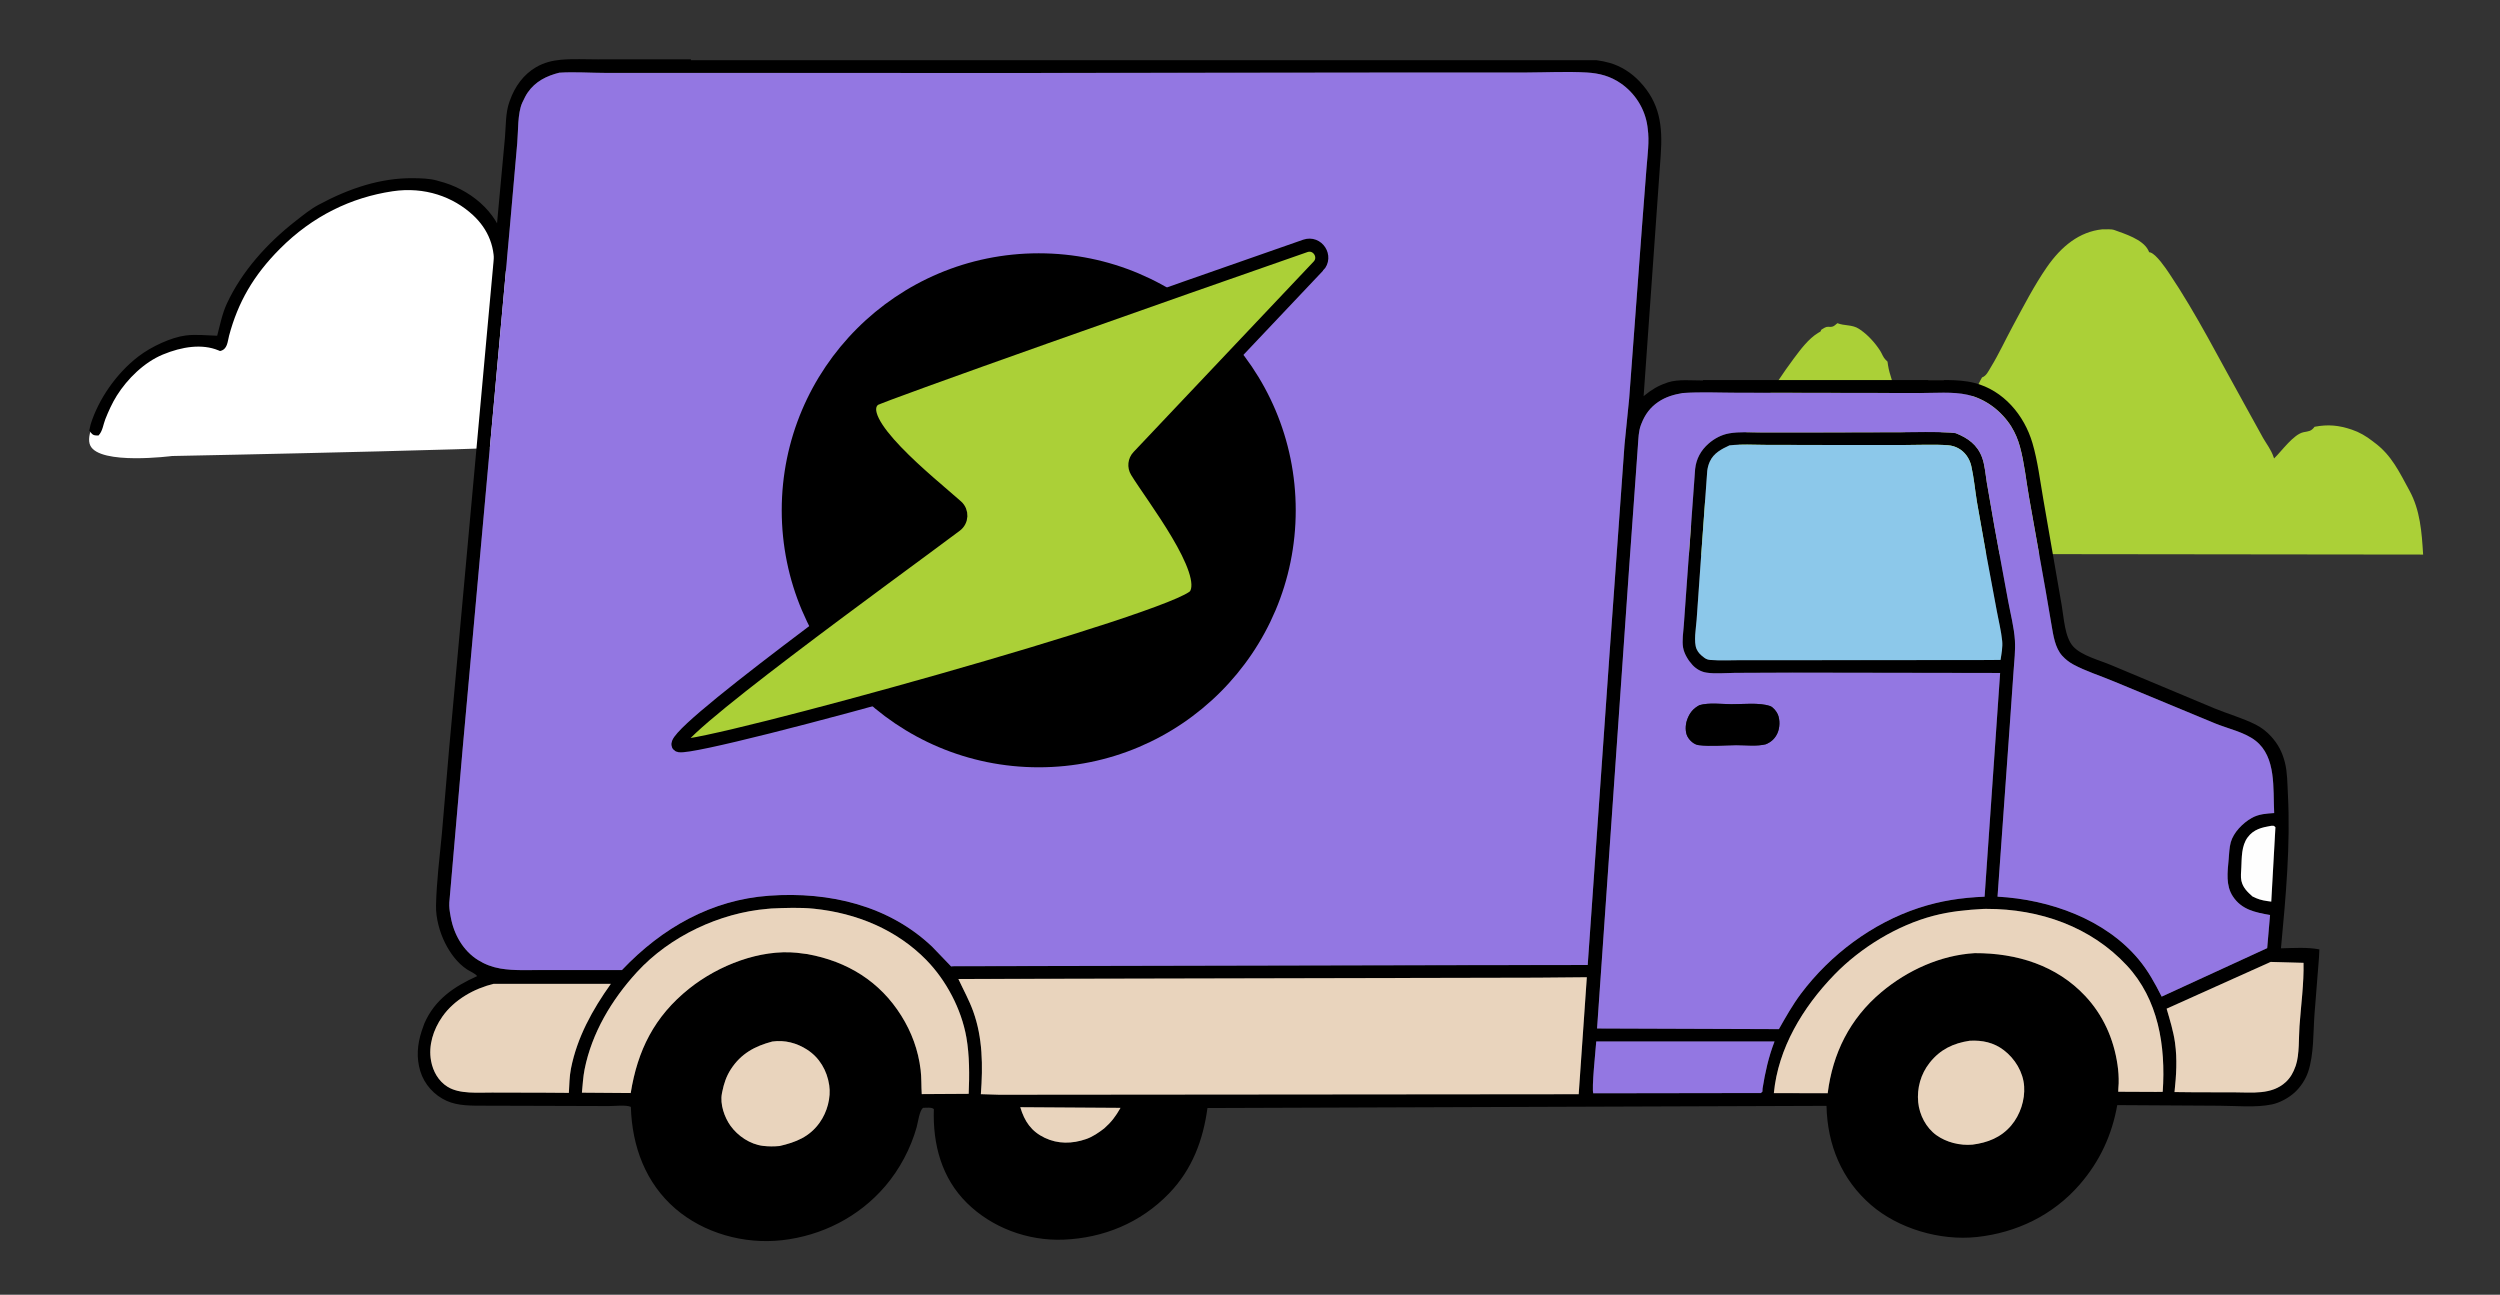 <?xml version="1.0" encoding="UTF-8"?> <svg xmlns="http://www.w3.org/2000/svg" id="Layer_1" data-name="Layer 1" viewBox="0 0 1146.69 593.86"><rect x="0" y="0" width="1146.69" height="593.86" fill="#333333" stroke="none"/> <defs> <style> .cls-1 { stroke: #000; stroke-miterlimit: 10; stroke-width: 6px; } .cls-1, .cls-2 { fill: none; } .cls-2, .cls-3, .cls-4, .cls-5, .cls-6, .cls-7, .cls-8, .cls-9, .cls-10 { stroke-width: 0px; } .cls-4 { fill: #d8c3ae; } .cls-5 { fill: #abd037; } .cls-6 { fill: #9377e2; } .cls-7 { fill: #8cc8ea; } .cls-8 { fill: #fff; } .cls-9 { fill: #e9d4bd; } .cls-10 { fill: #fefefe; } </style> </defs> <path class="cls-5" d="M1089.3,203.17l-.93-.74c-3.09-2.39-6.12-4.18-9.65-5.37-6.03-2.04-10.93-2.47-17.08-1.31-1.58,2.13-2.73,2.03-4.99,2.48-4.65.92-9.97,8.55-13.59,12.06l-.22-.66c-1.19-3.45-3.09-5.77-4.82-8.75l-8.89-16.1c-11.12-19.88-21.66-40.8-34.18-59.41-1.87-2.78-5.72-8.4-8.47-9.53l-.72-.17-.42-.93c-2.53-5.02-10.96-7.54-15.42-9.19-1.7-.63-3.91-.27-5.69-.36-10.48,1.09-18.75,7.78-25.39,17.36-5.77,8.32-10.76,18.03-15.67,27.12-3.38,6.25-6.36,12.75-10.03,18.77-1.17,1.92-2.05,4-4.03,4.68-.61,1.06-1.17,2.08-1.68,3.22-3.68,8.23-9.42,14.31-15.32,20.2-2.04,2.04-4.75,4.96-7.26,6.02-1.79.76-6.58.67-8.11-.7-7.65-6.87-6.36-19.7-9.57-29.48-.72-2.18-1.12-4.2-1.42-6.52l-.85-.82c-1.22-1.22-1.59-2.7-2.52-4.16-2.33-3.64-5.62-7.23-8.93-9.5l-.78-.54c-3.17-2.06-6.59-1.28-9.9-2.6-1.89,1.64-2.05,1.76-4.31,1.67-1.11-.05-2.11.75-3.08,1.33l-.38.84-1.11.64c-4.39,2.69-7.99,7.52-11.23,11.87-4.88,6.56-9.31,13.37-13.72,20.39l-27.2,45.38-14.21,24.39,114.97-.65,228.93.27c-.63-10.41-1.37-20.34-6.22-29.25-4.82-8.86-8.23-16.2-15.92-21.98Z"></path> <g> <g> <path class="cls-8" d="M273.94,197.22c6.08-8.96,8.59-29.97,7.11-34.73s-11.05-11.83-19.27-10.51-8.14-.16-8.14-.16c0,0,3.99-16.6-2.42-24.06-6.41-7.46-22.56-6.53-22.56-6.53,0,0,2.84-21.23-15.9-29.2-18.74-7.96-30.67-8.63-38.1-6.3s-42.68,15.1-58.43,37.82c-14.87,23.56-14.98,33.35-14.98,33.35,0,0-21.55-2.16-31.58,4.98-10.03,7.13-32.58,33.35-28.26,42.47,4.32,9.12,37.51,4.81,37.51,4.81,0,0,188.46-3.65,190.58-5.97s4.44-5.97,4.44-5.97Z"></path> <path class="cls-3" d="M276.01,158.96c-2.52-3.1-8.25-5.48-12.96-5.11-3.82.3-7.58,1.44-11.3,1.85-3-4.07,1.56-10.95.5-16.15l-.17-.89c-1.31-6.55-4.71-11.16-10.93-13.58-4.12-1.61-9.98-.84-14.81-.68,1.31-10.71-2.48-19.33-9.39-25.73-9.06-8.38-22.11-13.15-36.9-10.94-18.93,2.83-36.61,11.29-51.62,26.35-12.3,12.34-19.29,24.71-23.35,39.87-.74,2.76-.68,6.32-4.16,7.06l-.73-.31c-7.47-3.09-16.65-1.75-25.52,1.93-8.53,3.54-16.23,11.1-21.11,18.86-2.12,3.37-3.85,7.25-5.26,10.8-.94,2.35-1.23,5.6-3.15,7.47-2.7.03-2.66-.43-4.23-2.24l.66-2.89c3.55-11.33,11.62-23.26,21.95-31.17,5.88-4.5,15-8.73,21.65-9.58,4.73-.61,9.84,0,14.44.11,1.26-4.78,2.28-10.09,4.46-14.78,6.85-14.7,18.27-27.51,31.61-37.91,3.29-2.57,6.7-5.35,10.33-7.31,14.38-7.76,28.75-12.39,43.32-12.26,3.66.03,7.73.14,11.05,1.07l.84.25c14.16,3.56,26.83,13.89,30.17,27.96.37,1.57.44,7.11,1.21,7.95.12.13,6.08,0,6.86.12,4.47.65,8.86,2.08,11.79,5.01,6.78,6.77,7.73,14.59,6.03,25.19.94.35,2.94-.21,4.12-.38,6.16-.9,11.68-.17,15.89,3.14,5.66,4.45,8.53,10.22,7.96,18.32-.19,2.73-1.03,7.08-3.28,9.44-1.91.61-2.3.28-3.91-.2,1.7-8.09,2.63-14.81-2.07-20.61Z"></path> </g> <g> <polygon class="cls-2" points="881.24 174.32 878.72 174.32 878.72 174.33 881.24 174.32"></polygon> <path class="cls-3" d="M878.72,174.33h0s-92.02,0-92.02,0h-5.58v.19c-4.85.04-11.34-.68-16.02.85l-.75.27c-3.78,1.28-6.79,3.08-9.9,5.62l-.56.47,7.85-110.64c.94-13.46-.41-23.88-9.67-33.69-3.71-3.93-8.42-7.02-13.71-8.54-2-.58-4.06-.98-6.17-1.26h-415.3l.03-.39h-9.84s-32.95.02-32.95.02c-5.53.01-11.33-.32-16.86.18-3.98.36-7.8,1.32-11.36,3.39-5.84,3.38-9.77,8.97-11.97,15.14l-.31.82c-1.79,4.98-1.57,11.25-2.03,16.43l-2.24,24.23-5.89,64.17-17.5,192.18-3.3,38.68c-1.04,10.89-2.44,21.99-2.68,32.88-.12,5.76,1.67,12.26,4.18,17.24,2.37,4.7,5.61,9.12,10,12.06,1.32.88,3.8,1.86,4.69,3.1-10.51,4.73-19.46,10.72-24.22,21.72l-1.24,3.5c-2.03,6.29-2.46,12.23-.63,18.33,1.82,6.08,6.4,11.12,12.15,13.68,5.25,2.34,11.29,2.18,17.06,2.2l18.52.05,38.59.12c2.61.03,8.11-.65,10.27.38.53,18.21,6.84,35,20.45,46.71,12.93,11.12,31.32,16.43,48.96,14.43,18.01-2.04,35.08-10.52,47.25-24.77,6.67-7.8,11.71-17.37,14.43-27.08.6-2.13,1.3-7.88,3-8.86,1.48,0,3.84-.37,4.88.57-.54,16.38,3.65,31.68,15.17,43.07,11.33,11.21,27.78,17.5,44.36,16.82,18.15-.74,35.2-7.59,48.34-21.19,10.73-11.11,15.65-24.62,17.63-39.18l283.94-1c.4,18.03,7.01,33.85,20.42,45.46,12.44,10.77,31.57,16.55,48.64,14.69,18-1.96,34.79-9.91,47.08-24.07,9.32-10.74,14.82-22.86,17.22-36.42l46.76.28c7.59.02,16.69.97,24.19-.6,3.63-.76,7.69-2.98,10.45-5.51,2.68-2.45,5-5.98,6.14-9.38,2.7-8.04,2.31-18.15,2.93-26.44l2.07-26.2.17-3.58c-5.69-1.08-11.76-.61-17.62-.49,2.22-23.78,4.42-47.35,3.17-71.02-.25-4.74-.21-9.73-1.38-14.29-1.22-4.77-3.1-8.32-6.32-11.89-1.99-2.2-4.44-4.1-7.11-5.44-5.92-2.97-12.82-4.92-19-7.47l-47.31-19.82c-5.32-2.25-13.47-4.28-17.34-8.5-3.92-4.27-4.27-13.23-5.28-18.9l-8.43-48.6c-1.45-8.35-2.6-17.72-4.98-25.79-3.77-12.84-13.31-24.24-26.69-27.63-3.96-1-8.12-1.24-12.27-1.3h-14.57ZM260.94,501.26l-11.02-.08-24.23-.06c-6.43-.03-14.83.77-20.32-2.61-4.21-2.59-6.76-7.07-7.64-11.95-1.27-6.99.96-14.24,5.19-20.27,5.46-7.79,14.52-12.83,23.45-15.03h53.83c-8.48,11.9-15.46,24.57-18.27,38.77-.72,3.66-.77,7.54-.98,11.23ZM375.95,514.93c-4.69,6.58-10.99,9.02-18.39,10.71-2.51.25-5.11.24-7.58-.06-5.95-.72-11.58-4.56-14.93-9.25-2.74-3.83-4.86-9.83-3.92-14.78l.18-.88c.73-3.62,1.83-6.99,3.89-10.18,4.66-7.22,11.05-10.67,19.03-12.77,5.79-.84,11.27.69,15.96,3.7,5.68,3.64,9.17,9.58,10.16,16.33.85,5.73-.91,12.28-4.4,17.17ZM422.78,501.84c-.23-3.7-.07-7.48-.51-11.14-1.09-9.06-4.13-17.25-8.85-24.8-9.83-15.69-24.72-24.95-43.12-28.28l-4.84-.61c-16.72-1.66-35.76,5.61-49.28,16.38-16.13,12.85-23.77,28.5-26.89,47.96l-22.38-.17c.36-3.52.53-7.24,1.23-10.72,3.35-16.66,12.31-31.77,23.94-44.5,15.22-16.66,38.25-27.28,59.91-29.09l1.9-.17c6.3-.27,13.18-.54,19.39.1,19.8,2.03,38.09,9.69,51.69,23.61,9.01,9.21,16.01,22.41,18.29,35.38,1.45,8.25,1.42,17.45,1.06,25.91l-21.53.13ZM506.46,517.58c-2.48,1.91-5.26,3.82-8.19,4.85-6.52,2.29-13.06,2.32-19.01-.52-6.24-2.98-9.34-7.56-11.28-14.07l45.97.3c-2.19,3.86-4.17,6.51-7.49,9.43ZM458.3,502.13l-8.4-.26c.96-13.05.86-25.89-3.53-38.02-1.86-5.15-4.5-9.88-6.79-14.82l265.74-.59,22.52-.2-3.73,53.65-265.81.24ZM755.22,76.99l-2,25.9-5.96,79.95-2.13,21.13-6.84,95.43-10.04,143.21-55.45.06-235.61.5-.93.09-8.74-9.09c-19.79-18.74-46.9-25.33-74.72-23.35-26.36,1.88-49.05,14.64-67.54,34.12l-36.01-.02c-6.47-.05-13.46.4-19.77-.7-3.73-.65-7.05-1.9-10.2-3.87-6.84-4.26-11.12-11.79-12.54-19.77l-.16-.91c-.36-1.94-.59-3.69-.49-5.7l6.14-70.8,12.02-133.05,9.45-104.21,3.55-40.33c.48-5.32.1-13.62,2.3-18.48l.34-.69c.65-1.37,1.27-2.7,2.15-3.97,3.55-5.15,8.71-7.65,14.48-9.11,7.02-.46,14.34.1,21.38.1h47.37s142.66.03,142.66.03l180.94-.21h51.24c9.15-.04,18.61-.54,27.69-.01,5.89.34,10.84,1.7,15.57,4.95,6.56,4.5,11.16,11.69,12.27,19.76l.12.96c.84,5.86-.08,12.09-.54,18.06ZM808.39,500.68l-.71.67-76.86.12c-.86-1.89,1.09-20.18,1.34-23.79l81.76.02c-2.8,7.34-4.25,14.02-5.49,21.6l-.05,1.38ZM922.48,516.23c-4.69,5.54-10.91,7.89-17.72,8.77-5.8.53-12.03-1.06-16.57-4.32-4.72-3.38-7.8-9.26-8.37-15.14-.62-6.35,1.15-12.91,5.3-18.14,4.84-6.09,10.87-8.91,18.31-10.04,5.87-.32,11.08.82,15.64,4.3,5.07,3.87,8.91,10.02,9.34,16.65.4,6.17-1.76,12.98-5.94,17.91ZM988.91,500.84c-6.59-.02-17.32-.06-17.33-.08-.06-.08.2-3.52.21-3.9.08-2.85-.13-5.69-.54-8.48-1.76-12.04-6.68-22.86-14.83-31.56-13.06-13.93-31.21-19.71-50.66-19.63-15.4.89-30.66,7.68-42.81,17.88-14.63,12.28-22.36,28.22-24.63,46.38l-24.69-.06c1.96-20.52,13.19-39.27,27.71-54.27,12.12-12.53,28.92-22.73,45.54-27.07,7.66-2,15.15-2.72,22.91-3.14l1.32-.02c24.66-.04,48.02,8.3,64.43,25.96,14.4,15.5,17.9,36.78,16.45,57.95l-3.08.04ZM779.98,258.9l3.08-42.9c.17-1.45.55-2.92,1.17-4.28,1.78-3.9,5.36-5.75,9.02-7.45,5.38-.62,10.95-.25,16.33-.23l27.5.06h36.88c6.44,0,13.12-.36,19.49.11,3.48.26,6.53,1.96,8.52,4.68,1.05,1.43,1.8,3.07,2.2,4.83,1.2,5.29,1.71,10.91,2.57,16.3l4.29,24.22,4.87,26.12c.83,4.46,1.98,9.05,2.44,13.57.29,2.82-.32,5.9-.75,8.74l-9.14.06-83.76.07h-26.35c-4.55,0-9.3.26-13.8-.1-1.02-.08-1.83-.33-2.66-.9l-.49-.38c-1.34-1-2.47-2.07-3.17-3.64-1.52-3.41-.3-9.69-.02-13.59l1.78-25.3ZM1056.56,441.63c.22,9.45-1.17,19.55-1.85,29.06-.37,5.24.01,12.91-1.65,17.9l-.21.58c-.96,2.73-2.25,5.1-4.43,7.14-6.45,6.01-15.72,4.72-23.5,4.72l-18.22-.03-9.31-.1c.82-7.62,1.28-15.07.23-22.57-.75-5.35-2.37-10.54-3.86-15.67l47.73-21.45,15.06.42ZM1041.78,413.55l-1.88-.26c-2.63-.37-4.41-.93-6.73-2.11-2.3-2.06-4.39-3.98-5.09-7.19-.4-1.81-.12-4.16-.03-6.07.22-4.5.01-9.9,2.87-13.79,2.78-3.8,6.57-4.6,10.78-5.34,1.2,0,1.13-.25,1.99.64l-1.91,34.12ZM922.58,195.73c1.74,2.77,3.04,5.93,3.92,9.12,2.05,7.45,2.81,15.42,4.16,23.08l7.74,43.46,2.59,15.19c.84,4.86,1.59,10.51,4.94,14.22,1.39,1.54,3.17,2.95,5.01,3.94,5.84,3.16,12.6,5.24,18.78,7.85l46.49,19.28c5.9,2.39,13.49,4,18.44,7.92,9.5,7.52,7.9,21.81,8.48,33.13-3.56.25-7.04.42-10.3,2.26-4.09,2.31-8.35,6.63-9.61,11.16-.67,2.43-.74,5.23-.96,7.71-.52,5.94-1.41,12.03,1.92,17.09,4.01,6.1,10.15,7.33,17.06,8.55l-1.31,15.19-48.4,22.25c-3.08-6.12-6.19-11.84-10.59-17.1-15.31-18.34-40.61-27.44-64.7-28.76l5.66-79.22,1.69-24.11c.31-4.69.91-9.6.62-14.24-.38-6.03-2-12.08-3.09-17.97l-6.29-34.13-3.52-20.33c-.6-3.66-.9-8.04-2.16-11.45-2.16-5.84-6.55-8.95-12.14-11.15l-2.43-.24c-7.44-.47-15.07-.19-22.57-.17l-37.92.09h-26.35c-4.72,0-9.87-.41-14.57.42-3.46.61-6.71,2.31-9.41,4.65-3.64,3.16-5.74,7.11-6.22,11.75l-3.88,53.35-1.3,18.15c-.23,3.28-.88,7.17-.34,10.34.49,2.87,2.42,5.99,4.34,8.04,1.69,1.8,3.9,3.11,6.42,3.48,4.06.61,8.84.13,13.01.1l26.45-.11,95.2.16-7.12,102.61c-10.51.43-20.07,1.83-30.27,5.18-21.15,6.96-40.47,21.32-53.97,39.33-3.83,5.1-6.98,10.72-10.11,16.24l-83.4-.3,14.75-211.89,3.05-42.41.95-13.29c.22-3.05.26-6.29,1.36-9.22l.3-.75c1.58-4.05,4-7.35,7.66-9.82,3.49-2.36,7.16-3.39,11.17-4.08,8.29-.59,16.89-.15,25.18-.14l46.65.08,36.79.05c6.93.01,15.35-.72,22,.78,8.42,1.89,15.71,7.56,20.19,14.68Z"></path> <path class="cls-10" d="M1041.69,378.79c-4.21.74-7.99,1.54-10.78,5.34-2.85,3.9-2.65,9.29-2.87,13.79-.09,1.91-.37,4.25.03,6.07.71,3.21,2.79,5.13,5.09,7.19,2.32,1.18,4.1,1.74,6.73,2.11l1.88.26,1.91-34.12c-.86-.89-.79-.65-1.99-.64Z"></path> <path class="cls-9" d="M479.26,521.91c5.95,2.84,12.48,2.8,19.01.52,2.93-1.03,5.71-2.94,8.19-4.85,3.32-2.92,5.3-5.57,7.49-9.43l-45.97-.3c1.95,6.52,5.04,11.09,11.28,14.07Z"></path> <path class="cls-9" d="M919.08,481.67c-4.57-3.48-9.78-4.62-15.64-4.3-7.45,1.12-13.47,3.95-18.31,10.04-4.16,5.22-5.92,11.79-5.3,18.14.57,5.89,3.65,11.76,8.37,15.14,4.54,3.26,10.78,4.85,16.57,4.32,6.81-.88,13.03-3.23,17.72-8.77,4.18-4.94,6.34-11.74,5.94-17.91-.43-6.64-4.27-12.79-9.34-16.65Z"></path> <path class="cls-9" d="M370.18,481.43c-4.68-3-10.17-4.53-15.96-3.7-7.98,2.1-14.38,5.55-19.03,12.77-2.06,3.19-3.16,6.56-3.89,10.18l-.18.88c-.94,4.95,1.18,10.95,3.92,14.78,3.36,4.69,8.99,8.53,14.93,9.25,2.47.3,5.07.3,7.58.06,7.4-1.7,13.7-4.13,18.39-10.71,3.49-4.89,5.24-11.45,4.4-17.17-.99-6.75-4.48-12.69-10.16-16.33Z"></path> <path class="cls-6" d="M732.16,477.68c-.25,3.62-2.19,21.9-1.34,23.79l76.86-.12.71-.67.05-1.38c1.23-7.59,2.68-14.26,5.49-21.6l-81.76-.02Z"></path> <path class="cls-9" d="M997.63,478.33c1.05,7.5.59,14.95-.23,22.57l9.31.1,18.22.03c7.78,0,17.05,1.28,23.5-4.72,2.18-2.03,3.47-4.41,4.43-7.14l.21-.58c1.66-4.99,1.27-12.66,1.65-17.9.68-9.51,2.07-19.61,1.85-29.06l-15.06-.42-47.73,21.45c1.49,5.13,3.11,10.33,3.86,15.67Z"></path> <path class="cls-9" d="M280.18,451.27h-53.83c-8.92,2.2-17.99,7.24-23.45,15.03-4.22,6.03-6.45,13.28-5.19,20.27.89,4.88,3.43,9.36,7.64,11.95,5.5,3.38,13.9,2.58,20.32,2.61l24.23.06,11.02.08c.21-3.69.25-7.57.98-11.23,2.81-14.19,9.78-26.86,18.27-38.76Z"></path> <path class="cls-9" d="M911.11,416.88l-1.32.02c-7.76.42-15.26,1.14-22.91,3.14-16.62,4.34-33.41,14.55-45.54,27.07-14.52,15-25.75,33.75-27.71,54.27l24.69.06c2.27-18.15,10-34.1,24.63-46.38,12.15-10.19,27.41-16.98,42.81-17.88,19.45-.08,37.6,5.7,50.66,19.63,8.15,8.7,13.07,19.52,14.83,31.56.41,2.79.61,5.63.54,8.48,0,.38-.27,3.82-.21,3.9.01.02,10.74.06,17.33.08l3.08-.04c1.45-21.17-2.04-42.45-16.45-57.95-16.41-17.66-39.77-26-64.43-25.96Z"></path> <path class="cls-9" d="M424.97,440.41c-13.61-13.91-31.9-21.58-51.69-23.61-6.2-.63-13.09-.37-19.39-.1l-1.9.17c-21.66,1.81-44.69,12.43-59.91,29.09-11.64,12.73-20.59,27.84-23.94,44.5-.7,3.48-.87,7.2-1.23,10.72l22.38.17c3.12-19.46,10.76-35.11,26.89-47.96,13.52-10.77,32.56-18.04,49.28-16.38l4.84.61c18.41,3.33,33.3,12.58,43.12,28.28,4.72,7.55,7.76,15.74,8.85,24.8.44,3.66.28,7.45.51,11.14l21.53-.13c.37-8.47.39-17.66-1.06-25.91-2.28-12.97-9.28-26.17-18.29-35.38Z"></path> <path class="cls-7" d="M778.23,297.79c.7,1.57,1.83,2.63,3.17,3.64l.49.38c.82.57,1.63.82,2.66.9,4.51.36,9.25.1,13.8.1h26.35s83.76-.06,83.76-.06l9.14-.06c.44-2.84,1.04-5.92.75-8.74-.46-4.53-1.61-9.11-2.44-13.57l-4.87-26.12-4.29-24.22c-.86-5.39-1.37-11.01-2.57-16.3-.4-1.76-1.15-3.4-2.2-4.83-2-2.73-5.04-4.43-8.52-4.68-6.38-.47-13.06-.1-19.49-.11h-36.88s-27.5-.06-27.5-.06c-5.38-.02-10.95-.39-16.33.23-3.66,1.7-7.25,3.55-9.02,7.45-.62,1.36-.99,2.83-1.17,4.28l-3.08,42.9-1.78,25.3c-.27,3.9-1.5,10.18.02,13.59Z"></path> <path class="cls-9" d="M705.32,448.44l-265.74.59c2.29,4.94,4.93,9.67,6.79,14.82,4.39,12.14,4.49,24.97,3.53,38.02l8.4.26,265.81-.24,3.73-53.65-22.52.2Z"></path> <path class="cls-6" d="M880.39,180.27l-36.79-.05-46.65-.08c-8.29-.01-16.88-.45-25.18.14-4.01.69-7.67,1.72-11.17,4.08-3.66,2.47-6.08,5.77-7.66,9.82l-.3.75c-1.1,2.94-1.13,6.18-1.36,9.22l-.95,13.29-3.05,42.41-14.75,211.89,83.4.3c3.13-5.52,6.28-11.13,10.11-16.24,13.5-18,32.82-32.37,53.97-39.33,10.2-3.36,19.76-4.75,30.27-5.18l7.12-102.61-95.2-.16-26.45.11c-4.16.03-8.94.51-13.01-.1-2.52-.38-4.73-1.68-6.42-3.48-1.92-2.05-3.85-5.17-4.34-8.04-.54-3.17.11-7.06.34-10.34l1.3-18.15,3.88-53.35c.48-4.64,2.58-8.59,6.22-11.75,2.7-2.35,5.95-4.05,9.41-4.65,4.7-.82,9.85-.41,14.57-.42h26.35s37.92-.09,37.92-.09c7.5-.02,15.13-.3,22.57.17l2.43.24c5.6,2.21,9.98,5.31,12.14,11.15,1.26,3.41,1.56,7.79,2.16,11.45l3.52,20.33,6.29,34.13c1.09,5.89,2.7,11.94,3.09,17.97.3,4.64-.3,9.56-.62,14.24l-1.69,24.11-5.66,79.22c24.1,1.32,49.4,10.43,64.7,28.76,4.39,5.26,7.5,10.98,10.59,17.1l48.4-22.25,1.31-15.19c-6.91-1.22-13.05-2.46-17.06-8.55-3.33-5.06-2.44-11.15-1.92-17.09.22-2.49.29-5.28.96-7.71,1.25-4.53,5.52-8.85,9.61-11.16,3.26-1.84,6.74-2.01,10.3-2.26-.57-11.32,1.02-25.61-8.48-33.13-4.95-3.92-12.55-5.54-18.44-7.92l-46.49-19.28c-6.17-2.61-12.94-4.69-18.78-7.85-1.84-1-3.62-2.4-5.01-3.94-3.35-3.71-4.1-9.36-4.94-14.22l-2.59-15.19-7.74-43.46c-1.34-7.66-2.11-15.62-4.16-23.08-.88-3.19-2.18-6.35-3.92-9.12-4.48-7.12-11.77-12.79-20.19-14.68-6.65-1.49-15.07-.76-22-.78ZM773.79,330.3c1.09-3.17,2.74-5.31,5.75-6.88,4.33-1.23,10.15-.46,14.59-.43,5.36.04,12.77-.83,17.74.84,1.42.48,3,2.51,3.57,3.85,1.06,2.48.98,6.12-.22,8.7-1.14,2.43-2.85,3.97-5.28,4.98-3.98,1.05-9.49.4-13.57.42-5.52.04-11.82.66-17.24-.01-2.1-.26-4.08-2.1-5.06-3.85-1.16-2.08-1.08-5.3-.28-7.62Z"></path> <path class="cls-3" d="M779.13,341.78c5.41.67,11.71.05,17.24.01,4.09-.03,9.59.63,13.57-.42,2.44-1.01,4.15-2.54,5.28-4.98,1.2-2.58,1.27-6.21.22-8.7-.57-1.34-2.15-3.37-3.57-3.85-4.97-1.68-12.38-.8-17.74-.84-4.44-.03-10.26-.8-14.59.43-3.01,1.57-4.66,3.7-5.75,6.88-.79,2.32-.88,5.55.28,7.62.98,1.76,2.96,3.59,5.06,3.85Z"></path> <path class="cls-6" d="M755.64,57.97c-1.11-8.07-5.71-15.25-12.27-19.76-4.73-3.25-9.68-4.61-15.57-4.95-9.08-.53-18.54-.03-27.69,0h-51.24s-180.94.22-180.94.22l-142.66-.03h-47.37c-7.04,0-14.36-.56-21.38-.1-5.77,1.46-10.93,3.96-14.48,9.11-.87,1.26-1.5,2.59-2.15,3.97l-.34.69c-2.2,4.86-1.82,13.16-2.3,18.48l-3.55,40.33-9.45,104.21-12.02,133.05-6.14,70.8c-.1,2.01.13,3.76.49,5.7l.16.91c1.41,7.98,5.7,15.51,12.54,19.77,3.16,1.97,6.48,3.21,10.2,3.87,6.31,1.1,13.3.65,19.77.7l36.01.02c18.49-19.48,41.19-32.24,67.54-34.12,27.83-1.98,54.93,4.61,74.72,23.35l8.74,9.09.93-.09,235.61-.5,55.45-.06,10.04-143.21,6.84-95.43,2.13-21.13,5.96-79.95,2-25.9c.46-5.97,1.38-12.2.54-18.06l-.12-.96Z"></path> <path class="cls-4" d="M881.24,174.32h12.05c-1.39-.02-2.79-.02-4.17-.02l-7.88.02Z"></path> </g> <circle class="cls-3" cx="476.44" cy="234.06" r="117.88"></circle> <path class="cls-5" d="M604.69,122.08c4.09-4.33-.37-11.24-5.99-9.29-56.32,19.58-195.48,68.64-197.72,70.46-11.25,9.17,25.5,38.01,37.83,48.98,2.68,2.39,2.51,6.63-.37,8.79-27.01,20.33-136.95,99.46-126.82,101.02,11.45,1.76,229.45-58.52,236.65-69.1s-19.97-45.26-26.9-56.68c-1.33-2.19-1.03-5,.73-6.86l82.59-87.33Z"></path> <path class="cls-1" d="M604.69,122.08c4.09-4.33-.37-11.24-5.99-9.29-56.32,19.58-195.48,68.64-197.72,70.46-11.25,9.17,25.5,38.01,37.83,48.98,2.68,2.39,2.51,6.63-.37,8.79-27.01,20.33-136.95,99.46-126.82,101.02,11.45,1.76,229.45-58.52,236.65-69.1s-19.97-45.26-26.9-56.68c-1.33-2.19-1.03-5,.73-6.86l82.59-87.33Z"></path> </g> </svg> 